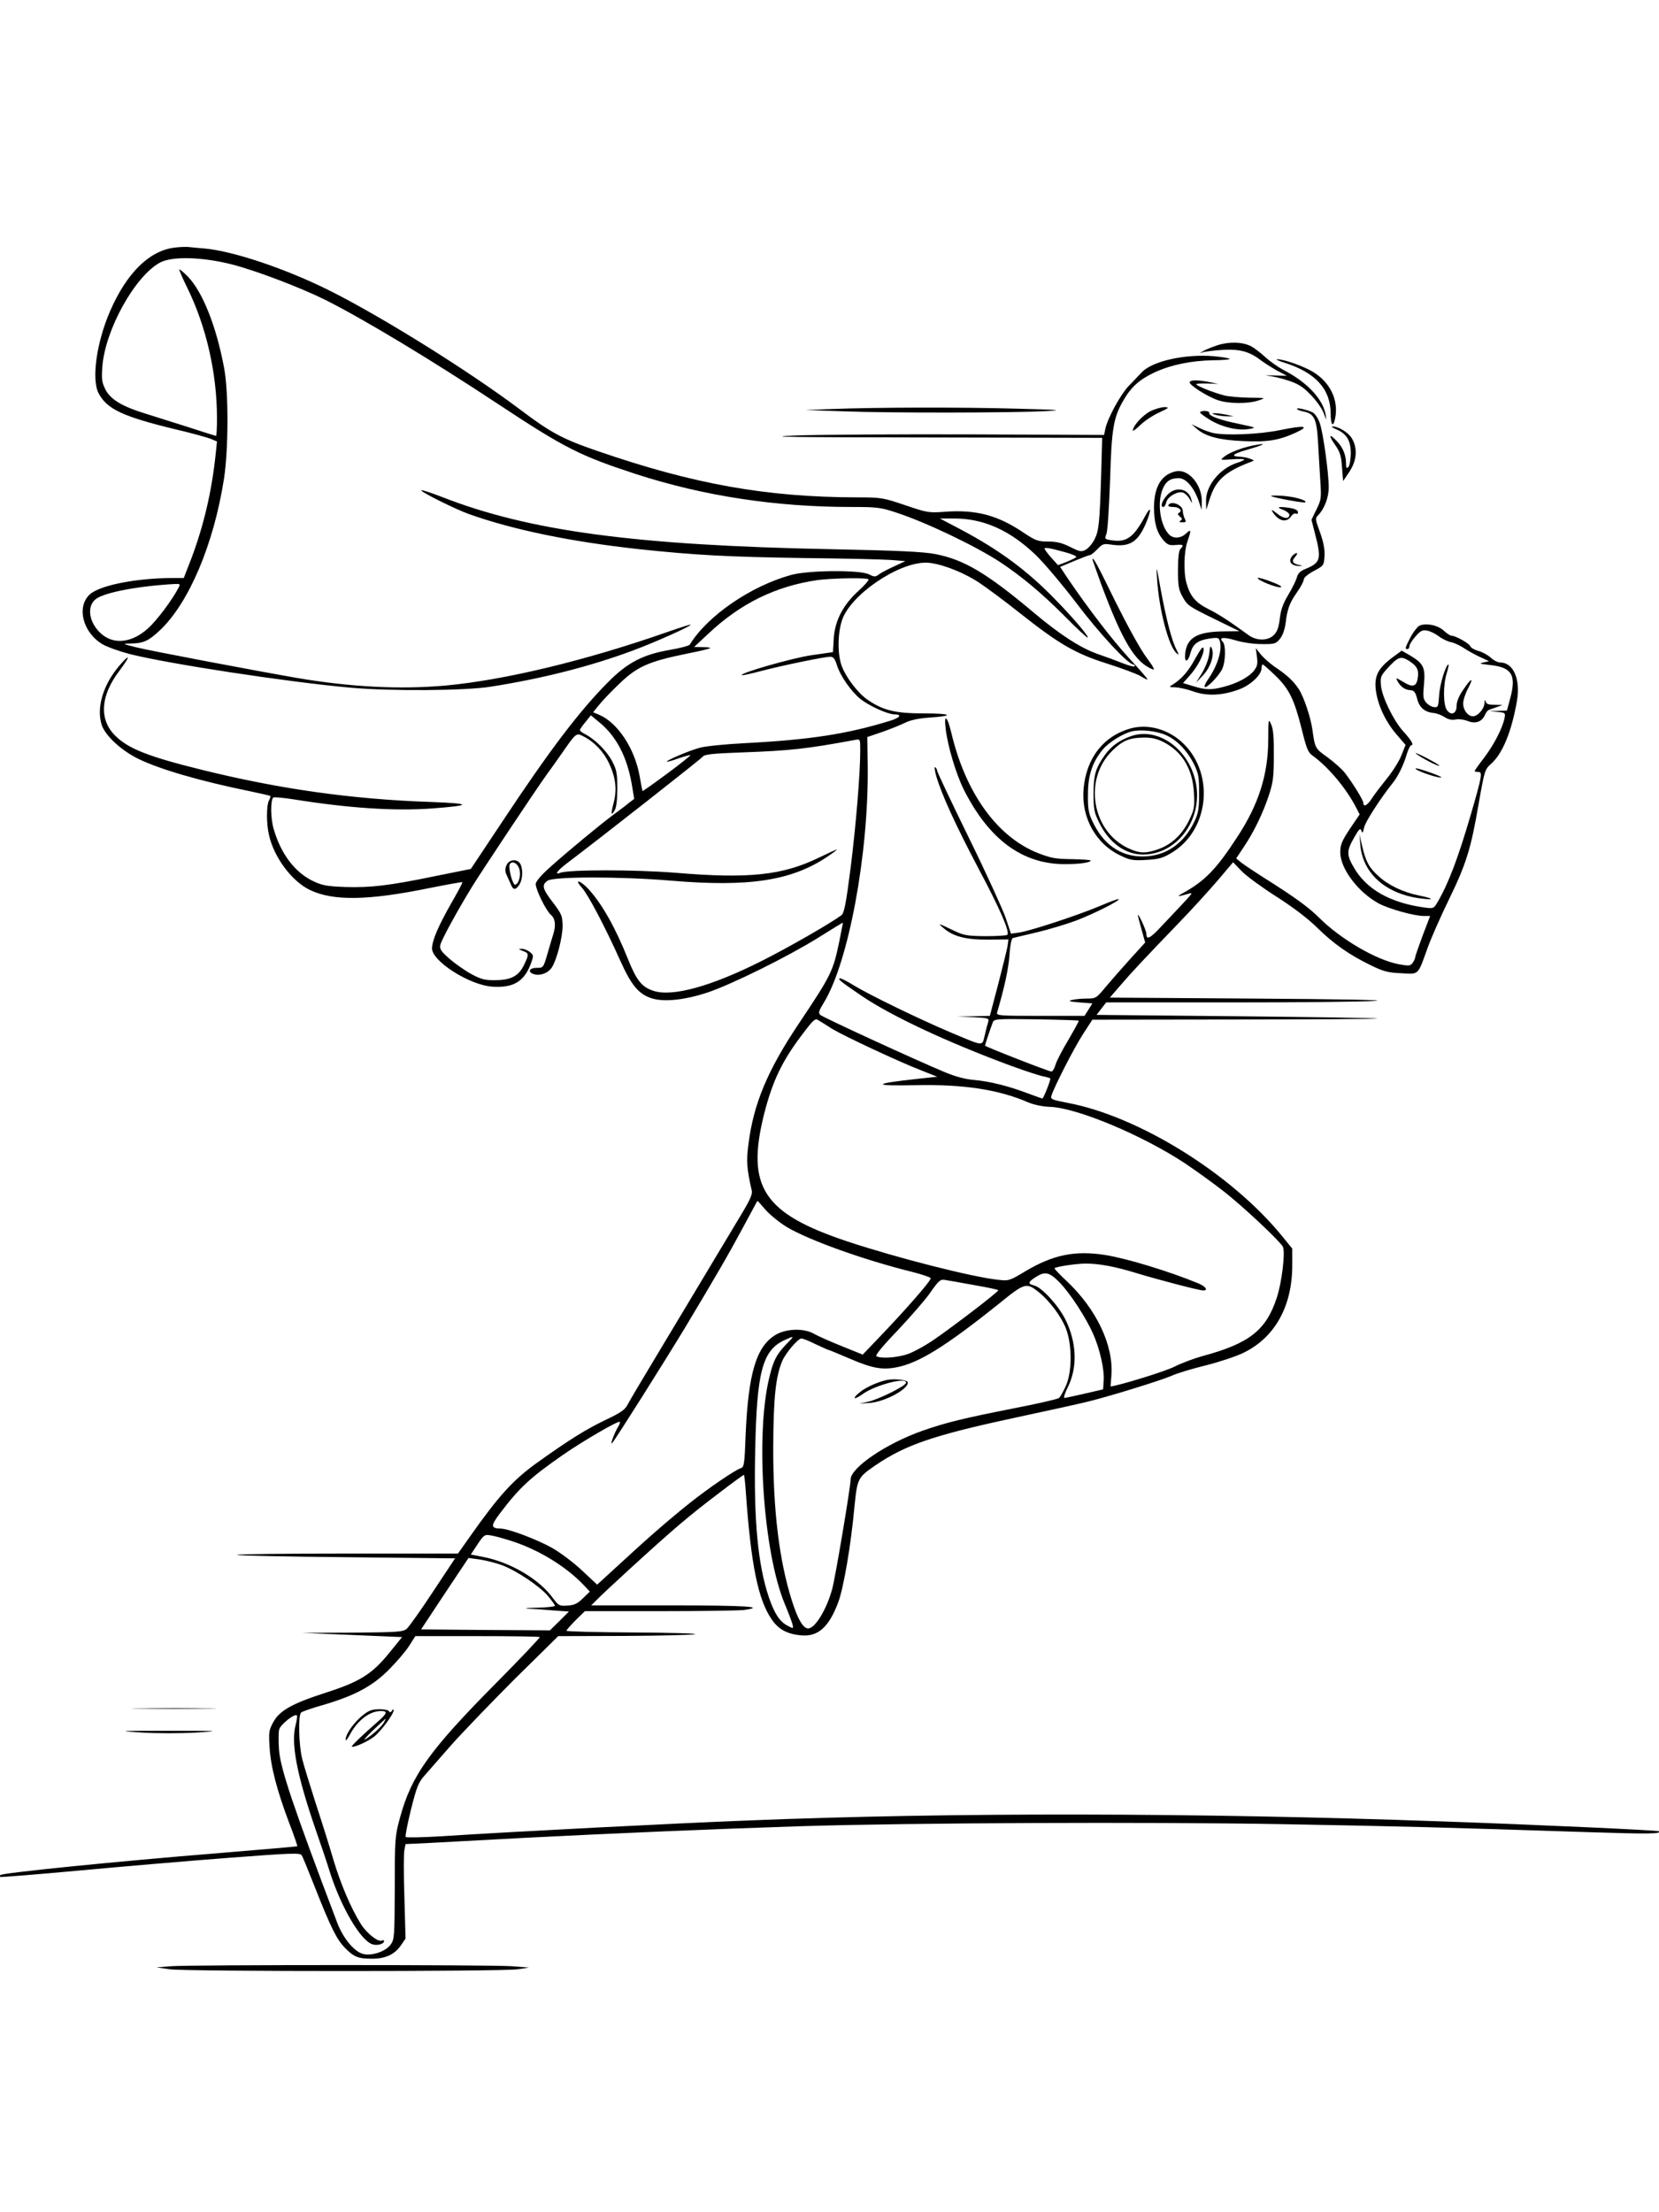 <?xml version="1.0" standalone="no"?>
<!DOCTYPE svg PUBLIC "-//W3C//DTD SVG 20010904//EN"
 "http://www.w3.org/TR/2001/REC-SVG-20010904/DTD/svg10.dtd">
<svg version="1.0" xmlns="http://www.w3.org/2000/svg"
 width="864pt" height="1152pt" viewBox="0 0 864 1152"
 preserveAspectRatio="xMidYMid meet">

<g transform="translate(0,1152) scale(0.1,-0.1)"
fill="#000000" stroke="none">
<path d="M905 10230 c-131 -18 -247 -135 -332 -331 -70 -161 -97 -354 -60
-426 44 -84 126 -122 402 -189 82 -19 164 -42 182 -49 l33 -14 -6 -58 c-20
-198 -63 -382 -130 -558 l-37 -95 -56 0 c-190 0 -383 -38 -434 -86 -70 -65
-35 -199 67 -259 24 -14 88 -37 142 -51 202 -51 824 -146 1149 -175 210 -19
599 -16 730 5 274 43 522 107 740 188 116 43 308 129 302 135 -2 2 -55 -15
-118 -37 -428 -150 -848 -251 -1159 -280 -236 -21 -495 -8 -775 40 -214 37
-758 140 -835 159 -75 19 -75 19 -28 20 65 1 91 13 150 68 152 143 282 450
335 793 23 154 24 449 0 575 -40 214 -111 394 -188 474 -23 23 -43 40 -45 38
-2 -2 16 -44 40 -93 100 -202 156 -448 156 -681 0 -51 -2 -93 -5 -93 -2 0 -66
20 -142 45 -76 24 -177 56 -225 71 -121 37 -183 74 -209 126 -18 36 -21 53
-16 118 14 192 170 473 301 543 64 34 223 29 378 -11 126 -33 352 -119 483
-184 199 -100 550 -311 905 -546 342 -226 422 -266 713 -361 352 -114 727
-171 1120 -171 133 0 153 -2 234 -29 154 -50 411 -173 540 -257 109 -72 218
-162 333 -278 63 -64 119 -116 124 -116 12 0 -72 100 -168 198 -145 150 -290
257 -489 363 l-112 59 75 0 c152 0 289 -61 423 -189 44 -42 140 -156 214 -253
117 -155 268 -318 295 -318 4 0 8 -4 8 -9 0 -5 -26 1 -57 13 -32 13 -94 36
-138 51 -90 32 -197 102 -329 213 -246 207 -365 278 -516 307 -65 12 -192 18
-535 25 -1024 20 -1578 94 -2033 272 -57 22 -105 38 -108 35 -7 -7 180 -100
251 -125 232 -82 529 -143 885 -182 293 -31 459 -40 860 -46 206 -2 409 -7
450 -10 l75 -6 -60 -28 c-33 -15 -69 -34 -79 -42 -17 -13 -23 -13 -50 1 -46
24 -316 22 -406 -3 -210 -58 -435 -212 -528 -363 -4 -6 -50 -18 -102 -27 -141
-24 -222 -66 -323 -168 -149 -150 -303 -352 -552 -728 l-163 -245 -184 -37
c-242 -50 -337 -61 -471 -57 -98 4 -119 8 -169 32 -94 46 -166 142 -203 271
-16 55 -17 147 -2 163 4 3 53 -1 109 -10 288 -46 525 -61 718 -47 212 16 209
26 -11 34 -407 14 -782 67 -1187 167 -280 69 -387 111 -455 181 -82 85 -73
206 24 334 59 78 59 96 1 28 -86 -101 -121 -220 -92 -310 19 -56 103 -133 191
-176 114 -55 320 -115 579 -168 57 -12 106 -23 108 -25 2 -2 -1 -12 -7 -23
-14 -26 -14 -123 0 -181 26 -116 119 -240 212 -285 122 -59 304 -56 626 10 91
18 167 32 169 30 2 -2 -24 -51 -57 -108 -68 -119 -101 -196 -101 -237 0 -67
197 -192 315 -199 108 -7 164 26 199 118 16 44 16 45 -5 63 -12 9 -31 17 -43
16 -18 0 -17 -2 7 -11 32 -12 33 -16 7 -71 -28 -59 -68 -81 -150 -81 -55 -1
-74 4 -126 32 -33 18 -84 54 -113 79 -44 39 -52 50 -48 72 6 27 90 181 167
306 50 81 324 493 384 577 23 31 64 89 91 128 65 93 67 95 104 75 56 -28 104
-79 132 -138 36 -77 43 -138 25 -207 -16 -61 -14 -73 6 -38 8 14 13 56 13 113
0 78 -4 97 -27 141 -28 53 -87 112 -137 139 -17 8 -31 19 -31 23 0 4 13 23 29
42 l28 35 45 -37 c89 -73 145 -182 169 -327 l12 -71 -29 -22 c-15 -13 -50 -39
-76 -58 -69 -51 -241 -193 -330 -273 -51 -45 -78 -77 -78 -91 0 -29 53 -137
79 -160 23 -20 27 -55 12 -102 -5 -16 -19 -62 -30 -101 -21 -73 -22 -73 -56
-73 -41 0 -49 -24 -11 -34 33 -8 71 8 90 36 26 41 56 158 56 217 -1 52 -5 61
-50 121 -56 72 -60 92 -28 114 31 22 385 22 643 0 403 -34 625 -1 811 123 30
20 53 37 52 39 -2 1 -43 -18 -93 -42 -189 -92 -364 -111 -746 -79 -210 17
-558 17 -601 0 -32 -13 -17 10 30 46 193 146 699 544 710 557 10 14 46 18 210
24 246 9 332 18 585 65 27 5 27 5 27 -54 0 -123 -22 -387 -50 -612 -24 -188
-34 -237 -48 -247 -58 -43 -279 -170 -419 -240 -259 -130 -460 -186 -559 -154
-62 20 -89 54 -135 169 -67 167 -137 289 -207 364 -43 45 -73 50 -32 5 32 -35
121 -204 200 -380 59 -132 99 -179 172 -199 63 -17 169 -5 278 31 128 42 426
190 583 288 70 44 127 79 127 77 0 -1 -9 -45 -19 -97 -33 -157 -40 -173 -214
-433 -161 -241 -233 -415 -259 -622 -12 -90 -9 -128 17 -243 5 -19 -10 -51
-61 -135 -36 -60 -108 -180 -159 -265 -51 -85 -164 -274 -252 -420 -88 -146
-167 -279 -176 -297 -13 -25 -37 -41 -111 -76 -106 -51 -188 -102 -359 -224
-125 -90 -198 -170 -347 -381 l-65 -92 -579 0 c-319 0 -576 -3 -572 -7 3 -4
261 -9 571 -12 l565 -6 -116 -175 c-63 -96 -125 -183 -136 -192 -18 -16 -49
-18 -282 -20 l-261 -1 259 -11 260 -11 -65 -80 c-90 -112 -155 -153 -334 -210
-176 -57 -240 -93 -273 -155 -22 -41 -23 -53 -18 -130 6 -101 39 -225 101
-390 26 -67 45 -123 43 -124 -1 -2 -181 -17 -398 -35 -556 -45 -1136 -104
-1148 -115 -3 -4 -3 -8 -1 -10 2 -2 191 13 419 34 228 21 578 51 778 66 315
24 365 26 373 13 5 -7 36 -83 69 -167 83 -210 113 -271 157 -316 46 -47 69
-56 141 -56 70 0 118 23 150 70 l24 35 -6 215 c-4 118 -4 229 0 246 l6 31 126
6 c70 4 296 16 502 27 451 23 990 46 1425 60 568 18 1813 23 2500 11 627 -11
852 -17 1613 -42 311 -10 377 -9 361 5 -6 5 -635 34 -1124 51 -1287 46 -2554
48 -3620 5 -406 -16 -1206 -57 -1593 -82 -100 -6 -185 -8 -189 -4 -4 3 9 68
27 142 30 119 39 142 71 178 19 22 83 95 141 161 59 66 207 220 330 343 l225
222 344 1 c189 1 355 5 369 9 14 4 -131 8 -322 9 -192 1 -348 5 -348 9 0 4 22
29 48 55 l48 47 390 0 c215 0 412 3 438 6 121 17 11 24 -374 24 l-421 0 33 33
c18 19 94 89 168 157 231 211 305 274 462 393 70 54 130 97 132 97 2 0 7 -39
10 -87 27 -383 64 -563 135 -666 35 -52 82 -77 154 -83 87 -8 144 43 192 171
28 74 66 293 85 500 15 147 17 151 110 215 156 106 302 156 720 246 168 36
341 74 385 85 129 32 375 109 435 134 30 14 111 38 180 55 68 17 156 46 195
65 164 79 255 242 255 456 l0 87 -52 64 c-265 326 -747 625 -1118 695 -83 16
-90 19 -84 38 14 45 116 245 163 318 l50 77 748 1 c411 0 743 3 736 5 -6 3
-338 8 -737 12 l-725 7 25 33 25 32 642 0 c353 0 694 3 757 8 73 4 -159 9
-633 12 l-747 5 56 65 c59 69 128 142 309 330 61 63 148 159 194 212 l83 98
46 -48 c26 -26 107 -85 181 -132 86 -55 161 -112 210 -160 85 -84 169 -143
281 -197 63 -31 88 -38 157 -41 95 -5 85 -15 139 135 19 52 68 163 109 247 91
187 115 264 155 496 31 177 33 183 64 211 60 52 108 167 136 328 20 112 -18
201 -86 201 -13 0 -35 11 -50 25 -15 14 -44 30 -64 35 -21 6 -40 17 -43 25 -6
15 -77 55 -99 55 -6 0 -24 12 -39 26 -31 29 -95 42 -128 25 -11 -7 -32 -34
-46 -61 -28 -55 -29 -60 -15 -60 6 0 10 7 10 15 0 8 14 31 32 51 27 30 36 35
61 30 17 -3 44 -17 61 -30 17 -13 46 -27 63 -30 18 -4 48 -18 67 -31 19 -13
56 -33 83 -46 l48 -22 -30 -7 c-25 -5 -18 -7 35 -13 114 -12 138 -52 105 -174
l-17 -63 -47 -2 -46 -1 43 -4 c42 -4 43 -5 37 -35 -12 -54 -56 -138 -106 -204
-27 -35 -49 -66 -49 -69 0 -3 9 -5 19 -5 23 0 20 -18 -40 -225 -66 -224 -114
-353 -173 -454 -19 -32 -21 -33 -66 -27 -179 24 -305 95 -370 210 -38 65 -37
86 2 154 26 46 33 52 38 36 6 -15 8 -12 14 16 5 29 87 155 151 235 25 31 56
93 71 147 8 26 19 48 25 48 14 0 -2 27 -46 75 -49 56 -107 175 -113 234 -4 45
-2 51 33 90 56 61 69 66 111 41 44 -28 55 -48 47 -94 -7 -43 -28 -47 -80 -14
-34 20 -35 20 -25 1 16 -29 38 -45 66 -47 20 -1 27 -9 36 -43 11 -47 39 -71
86 -76 16 -1 41 -11 57 -21 18 -12 37 -17 57 -13 16 4 44 0 62 -7 39 -16 72
-7 89 26 16 31 12 28 56 43 l38 14 -42 1 c-31 0 -43 4 -46 18 -3 11 -5 8 -6
-9 -1 -30 -35 -69 -60 -69 -26 0 -51 32 -51 67 0 16 11 51 25 77 32 61 19 59
-24 -5 -23 -33 -35 -62 -35 -84 0 -42 -29 -54 -51 -22 -19 27 -20 128 -1 190
8 26 12 47 10 47 -14 0 -46 -104 -49 -160 -4 -61 -6 -65 -27 -62 -13 1 -31 12
-41 24 -16 19 -17 33 -11 95 8 87 -3 108 -71 149 l-45 26 -54 -40 c-73 -56
-92 -98 -79 -178 13 -77 53 -158 109 -222 l44 -51 -21 -53 c-11 -29 -44 -82
-73 -118 -29 -36 -66 -84 -81 -107 -24 -38 -45 -48 -45 -23 0 13 -58 107 -95
154 -16 21 -58 58 -92 83 -64 45 -65 48 -78 143 -9 64 -44 169 -70 210 -27 42
-63 76 -127 118 -25 18 -58 47 -72 64 l-26 33 6 -45 c5 -37 2 -50 -16 -73 -26
-33 -86 -65 -155 -83 -66 -18 -97 -17 -161 3 l-53 16 34 38 c43 48 77 114 73
141 -2 16 -13 2 -43 -51 -36 -67 -71 -107 -121 -138 -17 -10 -15 -12 17 -12
20 -1 62 -10 95 -22 71 -25 151 -21 237 11 60 22 117 76 117 110 0 11 3 20 6
20 3 0 33 -26 65 -57 72 -69 99 -124 138 -279 25 -102 33 -122 57 -139 82 -59
176 -171 228 -273 l17 -33 -51 -75 c-42 -64 -50 -83 -50 -122 0 -85 92 -207
199 -266 54 -29 186 -66 237 -66 l32 0 -39 -102 c-21 -57 -39 -108 -39 -114 0
-5 -6 -18 -13 -28 -12 -16 -19 -17 -73 -7 -116 22 -300 129 -413 241 -55 55
-130 110 -296 214 -44 28 -93 61 -109 73 l-28 23 38 57 c55 82 100 176 131
268 23 70 27 97 27 210 1 94 -3 139 -14 163 -14 32 -15 29 -15 -80 -1 -181
-49 -334 -159 -503 -114 -175 -170 -232 -291 -299 -29 -16 -22 -16 35 0 27 7
34 16 -140 -168 -61 -66 -80 -75 -80 -40 0 9 -12 40 -25 67 -26 51 -25 44 3
-56 l16 -57 -80 -88 c-44 -49 -102 -115 -128 -146 -47 -57 -50 -58 -100 -58
-28 0 -62 -4 -76 -8 -19 -5 -8 -8 42 -12 l67 -5 -20 -32 -21 -33 -230 0 c-215
0 -230 1 -225 18 39 134 58 222 64 295 3 51 11 90 17 92 6 2 63 15 126 30 63
15 155 43 204 61 96 37 229 104 222 112 -3 2 -47 -14 -98 -36 -114 -48 -363
-130 -420 -138 l-43 -6 -28 84 c-16 45 -102 234 -193 419 -90 184 -164 340
-164 347 0 6 -4 13 -10 17 -5 3 -2 -18 6 -47 29 -98 101 -255 218 -477 115
-216 166 -334 152 -349 -4 -4 -56 -7 -114 -7 -97 1 -113 4 -167 30 -81 39 -84
40 -50 11 50 -43 117 -60 234 -59 l103 1 -5 -36 c-4 -21 -26 -110 -49 -199
l-43 -163 -85 -2 -85 -2 84 -3 c80 -4 83 -5 77 -26 -4 -12 -12 -43 -18 -70
-14 -56 -1 -57 -173 15 -168 71 -427 197 -509 247 -37 23 -71 40 -74 36 -7 -6
7 -17 117 -92 152 -103 441 -239 776 -363 72 -26 147 -51 168 -55 20 -4 37 -9
37 -12 0 -14 -36 -103 -41 -103 -4 0 -38 12 -75 26 -100 38 -199 63 -279 70
-47 4 -98 17 -155 41 -147 61 -634 285 -648 298 -11 10 -8 21 18 63 129 210
234 775 229 1231 l-2 153 79 27 c43 15 97 37 119 48 26 13 68 22 122 26 137 9
122 22 -25 22 -151 0 -214 16 -295 72 -49 34 -111 115 -133 174 -23 60 -22
170 1 239 43 131 290 300 436 300 66 0 189 -46 275 -102 44 -29 139 -100 212
-158 206 -163 291 -213 456 -265 78 -25 156 -54 175 -65 18 -12 35 -20 37 -18
2 2 -42 53 -98 113 -91 100 -208 253 -316 411 l-41 62 74 31 c41 17 78 31 83
31 4 0 21 14 37 30 26 28 33 30 72 24 95 -14 138 12 180 109 31 73 29 100 -4
38 -60 -111 -97 -137 -176 -124 -34 5 -35 7 -25 32 6 14 14 137 19 276 8 272
17 329 69 419 40 70 83 109 161 146 86 40 192 62 305 64 51 0 90 4 88 7 -2 4
-39 10 -81 14 -149 13 -321 -25 -376 -83 -14 -15 -46 -48 -70 -73 -43 -46
-110 -169 -121 -224 l-6 -30 -693 3 c-380 1 -793 -1 -917 -6 -175 -7 -23 -9
687 -10 l913 -2 -5 -182 c-8 -262 -12 -302 -35 -347 -11 -22 -32 -46 -46 -54
-23 -12 -31 -10 -81 15 -42 21 -70 28 -114 28 -53 0 -65 4 -131 48 -134 90
-246 119 -408 107 -81 -6 -91 -5 -205 34 -116 39 -125 41 -250 41 -476 1 -854
69 -1355 242 -181 62 -242 95 -405 218 -265 199 -711 477 -983 614 -231 116
-508 209 -657 222 -33 3 -71 6 -85 8 -14 1 -48 0 -75 -4z m4647 -1587 c32 -9
55 -19 53 -24 -3 -4 -26 -15 -50 -25 l-45 -17 -35 39 c-19 21 -34 42 -35 47 0
8 30 3 112 -20z m-1029 -140 c4 -3 -19 -30 -51 -59 -81 -73 -124 -156 -130
-249 l-4 -71 -112 -16 c-101 -15 -374 -93 -363 -104 2 -2 46 7 98 21 110 29
332 75 363 75 16 0 24 -10 34 -42 18 -58 74 -138 123 -178 46 -36 140 -79 176
-80 42 0 32 -17 -20 -33 -223 -69 -414 -99 -757 -117 -102 -5 -208 -16 -236
-24 -53 -14 -177 -67 -171 -72 2 -2 29 5 61 17 32 11 60 18 62 17 2 -2 -53
-46 -122 -97 -69 -51 -126 -92 -128 -90 -1 2 -8 37 -15 78 -25 142 -114 277
-209 318 l-33 14 30 37 c16 21 65 72 108 113 92 88 151 114 345 154 66 13 123
26 126 30 3 3 -15 5 -39 5 l-44 1 75 70 c167 157 349 246 566 278 72 10 258
14 267 4z m-3594 -45 c-34 -65 -113 -170 -159 -211 -91 -82 -194 -86 -259 -11
-51 57 -56 132 -11 165 47 35 225 68 413 78 26 1 27 -1 16 -21z m3407 -2297
c62 -37 345 -170 462 -215 l83 -33 -111 -12 c-230 -25 -229 -37 2 -32 248 5
430 -23 584 -90 29 -12 75 -22 114 -23 142 -6 480 -148 700 -293 58 -39 147
-103 198 -143 99 -76 296 -261 313 -292 14 -26 -5 -187 -32 -267 -55 -168
-143 -237 -384 -302 -44 -12 -111 -37 -149 -56 -49 -25 -284 -97 -332 -103 0
0 1 25 4 55 13 157 -77 348 -234 495 -36 34 -64 63 -62 66 9 8 113 24 163 24
69 0 151 -15 265 -50 115 -35 326 -90 346 -90 27 0 14 20 -23 36 -149 62 -374
131 -489 149 -157 24 -269 1 -414 -85 -83 -50 -86 -51 -145 -44 -131 14 -518
112 -778 198 -443 147 -533 285 -437 667 43 168 92 271 192 404 67 89 73 94
92 81 12 -7 44 -27 72 -45z m1282 44 c2 -2 -22 -45 -52 -97 -31 -51 -62 -110
-68 -130 -6 -21 -16 -38 -22 -38 -14 0 -346 130 -346 135 0 5 28 88 40 120 7
19 15 20 226 17 120 -2 220 -5 222 -7z m-1520 -1075 c117 -69 398 -170 651
-233 52 -13 96 -28 98 -33 4 -11 -128 -162 -266 -306 l-88 -92 -109 44 c-60
24 -125 53 -144 64 -51 30 -141 28 -197 -3 -104 -60 -146 -199 -160 -528 -5
-144 -8 -163 -24 -168 -31 -10 -169 -104 -268 -183 -108 -86 -216 -180 -373
-325 l-108 -99 -78 73 c-43 41 -114 94 -156 118 -78 44 -228 101 -269 101 -52
1 -52 15 -2 81 102 134 155 183 327 303 109 75 288 179 296 172 2 -3 -2 -16
-10 -28 -17 -27 -43 -97 -30 -83 19 22 265 412 379 600 166 277 227 382 308
533 l70 130 43 -49 c24 -27 74 -67 110 -89z m1419 -287 c56 -57 139 -185 176
-269 35 -79 59 -185 55 -243 l-3 -46 -95 -22 c-52 -12 -100 -22 -106 -23 -6 0
1 24 16 54 53 105 48 235 -12 356 -37 73 -122 166 -162 176 -34 8 -33 18 7 43
49 32 72 27 124 -26z m-444 -15 c70 -12 127 -24 126 -27 -1 -10 -237 -190
-336 -258 -50 -34 -115 -69 -144 -77 -55 -17 -136 -21 -155 -8 -7 4 33 53 110
133 66 70 144 159 171 198 43 62 53 70 75 66 14 -2 82 -14 153 -27z m337 -37
c56 -45 116 -125 141 -188 33 -85 33 -227 0 -300 -13 -29 -29 -57 -36 -63 -7
-6 -113 -30 -236 -54 -259 -51 -354 -74 -476 -117 -187 -66 -372 -191 -373
-253 0 -39 -80 -513 -96 -571 -29 -106 -89 -205 -125 -205 -26 0 -54 47 -85
145 -66 209 -98 470 -97 800 1 258 13 367 47 448 19 43 82 117 100 117 7 0 40
-13 74 -30 34 -16 65 -30 68 -30 3 0 51 -20 107 -44 118 -51 170 -61 247 -46
115 22 255 109 530 329 138 112 145 114 210 62z m-1317 -273 c-49 -52 -65 -82
-86 -169 -74 -299 -32 -910 79 -1179 20 -47 38 -96 41 -108 6 -24 5 -24 -25
-8 -41 21 -68 62 -97 146 -58 170 -80 403 -72 765 8 413 38 523 152 576 55 25
55 25 8 -23z m-1425 -1024 c138 -45 275 -129 366 -222 l38 -40 -36 -35 c-29
-28 -45 -36 -81 -38 -42 -3 -46 0 -74 37 -72 101 -224 190 -368 217 l-61 12
35 53 c34 51 37 52 72 46 20 -3 69 -17 109 -30z m-55 -124 c77 -29 195 -108
240 -160 20 -24 37 -47 37 -52 0 -4 -42 -9 -92 -10 -51 -1 -73 -3 -48 -5 25
-1 83 -5 129 -9 l84 -6 -49 -49 -50 -49 -335 2 -336 3 123 186 124 186 59 -8
c32 -5 84 -18 114 -29z m198 -375 c3 -2 -97 -108 -222 -234 -353 -356 -446
-486 -506 -707 -26 -95 -27 -109 -27 -366 -1 -254 -2 -268 -22 -295 -25 -34
-92 -58 -139 -49 -47 9 -107 80 -139 164 -230 607 -295 800 -303 900 -3 44 -3
91 1 106 6 25 81 85 92 73 3 -3 0 -25 -6 -48 -26 -95 5 -259 103 -544 25 -71
60 -175 77 -230 59 -182 159 -351 220 -370 24 -8 60 2 60 16 0 6 -5 7 -10 4
-18 -11 -77 34 -109 83 -52 82 -108 213 -146 342 -20 69 -61 199 -91 290 -29
91 -61 194 -70 230 -18 71 -22 226 -6 242 5 5 56 23 113 39 164 48 257 97 343
183 40 40 88 96 106 124 l33 52 322 0 c177 0 324 -2 326 -5z"/>
<path d="M4615 4333 c-44 -10 -102 -36 -132 -59 -48 -37 -40 -49 9 -14 68 49
237 92 226 58 -6 -18 -146 -87 -199 -98 l-44 -9 50 3 c82 4 213 76 202 109 -4
12 -76 19 -112 10z"/>
<path d="M1930 2613 c-51 -19 -130 -112 -130 -152 0 -9 9 2 21 24 40 76 104
125 163 125 36 0 33 -12 -16 -55 -75 -65 -139 -127 -136 -130 8 -8 84 26 117
52 37 30 101 117 101 137 0 6 -4 6 -9 -3 -6 -9 -11 -10 -15 -2 -7 11 -69 14
-96 4z m71 -60 c-12 -23 -58 -65 -96 -89 -16 -11 -1 9 35 43 36 34 66 62 68
63 1 0 -2 -8 -7 -17z"/>
<path d="M6340 9722 c-30 -10 -64 -24 -75 -31 -20 -12 -20 -12 0 -5 11 3 57 9
102 12 90 5 138 -8 198 -53 18 -14 56 -38 84 -54 l53 -28 -69 2 c-37 1 -50 1
-28 -2 22 -2 69 -13 105 -25 51 -17 76 -32 116 -74 29 -29 59 -72 68 -96 15
-40 15 -41 10 -8 -14 82 -97 170 -219 233 -27 14 -70 44 -95 67 -25 23 -58 48
-73 56 -45 24 -115 26 -177 6z"/>
<path d="M6690 9631 c161 -51 239 -137 240 -263 0 -65 14 -77 24 -23 17 91
-25 181 -112 236 -47 30 -159 70 -191 68 -9 0 9 -9 39 -18z"/>
<path d="M6196 9531 c-8 -13 89 -75 147 -95 57 -19 156 -20 212 -1 39 13 39
13 -50 14 -49 1 -108 6 -130 12 -55 14 -145 50 -145 58 0 3 26 5 57 4 l58 -2
-45 9 c-61 12 -98 12 -104 1z"/>
<path d="M4330 9390 l-135 -5 199 -7 c230 -9 889 -8 1051 1 97 5 78 7 -155 13
-282 8 -736 7 -960 -2z"/>
<path d="M5990 9378 c-40 -21 -90 -76 -90 -100 0 -5 17 8 38 28 20 20 64 50
97 65 54 25 57 28 30 29 -17 0 -51 -10 -75 -22z"/>
<path d="M6755 9390 c2 -4 18 -10 34 -13 55 -11 68 -37 75 -155 3 -59 9 -151
12 -204 6 -92 5 -101 -20 -151 l-26 -54 20 -78 c33 -127 27 -146 -52 -178 -27
-11 -39 -24 -44 -44 -4 -15 -24 -56 -45 -91 -27 -45 -39 -79 -44 -124 -5 -45
-14 -68 -31 -85 -31 -31 -90 -31 -132 0 -102 74 -154 108 -210 136 -67 34 -94
67 -113 135 -16 57 -13 164 5 216 21 61 20 67 -7 42 -28 -27 -68 -28 -90 -4
-46 50 -61 165 -32 235 17 41 40 57 84 57 37 0 78 -47 103 -117 l16 -48 1 45
c0 87 -69 168 -133 156 -76 -15 -115 -79 -116 -186 0 -82 14 -131 47 -171 23
-26 32 -30 65 -27 40 4 46 0 26 -20 -9 -9 -13 -46 -13 -110 0 -85 3 -103 25
-142 23 -42 35 -50 160 -111 l135 -66 -87 -1 c-131 -2 -185 -32 -195 -111 -7
-54 13 -54 27 -1 13 47 38 66 101 75 44 6 47 5 53 -18 11 -47 -15 -128 -66
-200 -11 -16 -17 -31 -14 -34 9 -10 73 56 91 93 18 38 20 125 3 142 -23 23 4
26 65 8 34 -11 95 -20 135 -20 68 -1 76 1 97 26 14 17 25 46 30 80 9 77 21
109 60 164 19 27 35 57 35 66 0 10 21 28 53 45 51 27 52 29 55 77 2 35 -5 72
-23 123 -25 67 -26 74 -11 89 33 33 56 93 56 146 0 75 -29 285 -47 336 -8 23
-24 47 -36 54 -28 14 -88 28 -82 18z"/>
<path d="M6250 9372 c0 -4 24 -22 54 -40 63 -37 143 -56 201 -46 39 7 38 7
-45 25 -105 21 -166 43 -162 58 1 6 -9 11 -23 11 -14 0 -25 -3 -25 -8z"/>
<path d="M6330 9360 c14 -4 41 -8 60 -8 l35 0 -40 9 c-22 4 -49 8 -60 7 -16 0
-15 -2 5 -8z"/>
<path d="M6235 9285 c45 -38 117 -57 241 -62 124 -6 184 4 270 43 79 36 51 41
-81 14 -107 -22 -280 -29 -346 -15 -19 4 -52 16 -74 27 l-40 19 30 -26z"/>
<path d="M6960 9284 c54 -23 75 -59 75 -126 -1 -32 -6 -63 -13 -70 -9 -9 -12
-5 -12 19 0 43 -16 83 -48 116 -40 42 -45 32 -10 -18 26 -37 33 -57 37 -117
l6 -73 33 49 c39 60 43 122 12 174 -19 31 -72 63 -102 61 -7 0 3 -7 22 -15z"/>
<path d="M6525 9200 c-59 -12 -123 -37 -149 -58 -23 -18 -23 -18 40 -14 35 3
64 2 64 -1 0 -3 -17 -11 -37 -17 -90 -29 -164 -120 -162 -199 l1 -46 18 56
c30 98 82 144 215 194 19 7 19 7 -4 16 -14 6 -39 10 -57 11 -46 2 -33 14 34
34 101 29 119 40 37 24z"/>
<path d="M6076 8939 c-26 -30 -34 -59 -17 -59 5 0 12 11 15 25 7 29 59 59 87
50 10 -4 26 -18 34 -33 16 -27 16 -27 9 -2 -15 59 -86 69 -128 19z"/>
<path d="M6620 8937 c8 -8 172 -38 178 -33 10 11 -55 29 -118 34 -36 2 -63 2
-60 -1z"/>
<path d="M6085 8890 c-4 -6 6 -10 24 -10 32 0 51 -18 32 -30 -9 -5 -8 -10 4
-20 13 -11 13 -15 3 -21 -9 -6 -6 -9 10 -9 19 0 21 3 12 19 -5 11 -10 29 -10
40 0 31 -60 56 -75 31z"/>
<path d="M6680 8866 c19 -7 35 -19 35 -27 0 -24 -31 -21 -66 8 -18 15 -29 21
-25 13 31 -53 74 -66 100 -29 8 12 19 18 25 14 6 -3 11 0 11 8 0 9 -15 17 -37
21 -62 10 -82 6 -43 -8z"/>
<path d="M6730 8625 c-22 -26 -8 -50 30 -52 23 -1 27 1 10 4 -38 7 -46 20 -25
43 10 11 13 20 8 20 -6 0 -16 -7 -23 -15z"/>
<path d="M5690 8606 c0 -3 20 -58 43 -123 112 -302 179 -414 271 -449 13 -5 1
16 -33 62 -31 41 -96 159 -162 291 -94 193 -119 239 -119 219z"/>
<path d="M6026 8505 c10 -160 61 -354 102 -387 13 -11 13 -9 -1 19 -24 45 -53
157 -82 313 -23 128 -24 131 -19 55z"/>
<path d="M6550 8510 c0 -12 99 -52 120 -48 11 2 -10 14 -50 29 -39 15 -70 23
-70 19z"/>
<path d="M6298 8117 c-3 -28 -19 -69 -37 -100 l-32 -52 35 37 c39 41 61 104
48 139 -8 20 -10 16 -14 -24z"/>
<path d="M4925 7725 c11 -93 54 -235 94 -316 131 -260 304 -389 527 -389 75 0
134 8 134 19 0 3 -44 6 -98 7 -84 1 -108 5 -177 32 -212 84 -377 313 -451 628
-21 87 -39 99 -29 19z"/>
<path d="M5889 7727 c-143 -40 -232 -155 -246 -317 -12 -149 65 -287 196 -347
46 -22 63 -25 131 -21 67 4 87 10 133 38 192 116 224 404 63 565 -76 76 -183
107 -277 82z m183 -35 c57 -25 111 -81 146 -151 24 -49 27 -68 27 -151 0 -77
-4 -104 -22 -142 -55 -121 -153 -188 -273 -188 -116 0 -206 64 -262 186 -19
40 -23 66 -22 139 0 99 24 168 78 233 32 37 102 81 149 93 47 12 129 3 179
-19z"/>
<path d="M5889 7686 c-60 -21 -103 -53 -135 -98 -49 -69 -59 -105 -59 -203 0
-79 4 -97 29 -148 51 -105 135 -166 227 -167 177 -1 312 178 278 368 -33 179
-197 299 -340 248z m170 -30 c98 -50 152 -140 159 -264 4 -77 2 -87 -27 -147
-37 -74 -92 -125 -164 -149 -62 -21 -92 -20 -147 5 -194 87 -240 362 -86 511
52 51 88 66 159 67 42 1 70 -5 106 -23z"/>
<path d="M7375 7595 c26 -21 116 -68 121 -62 2 2 -29 20 -69 41 -39 20 -63 30
-52 21z"/>
<path d="M7375 7514 c22 -16 124 -49 131 -42 2 3 -31 16 -74 31 -47 16 -69 20
-57 11z"/>
<path d="M7085 7116 c14 -147 135 -253 317 -275 73 -9 65 0 -13 16 -80 16
-158 53 -208 99 -51 45 -68 77 -87 158 l-14 61 5 -59z"/>
<path d="M2638 7015 c-8 -18 -8 -32 -1 -48 6 -12 15 -34 22 -49 13 -34 25 -35
45 -6 18 26 21 80 6 109 -16 28 -58 25 -72 -6z m66 -18 c11 -30 -1 -78 -20
-84 -14 -5 -39 91 -29 107 12 19 39 6 49 -23z"/>
<path d="M728 2623 c101 -2 263 -2 360 0 97 1 15 2 -183 2 -198 0 -278 -1
-177 -2z"/>
<path d="M738 2498 c82 -5 202 -5 285 0 133 8 123 9 -143 9 -266 0 -276 -1
-142 -9z"/>
<path d="M890 1281 l-75 -6 70 -10 c89 -12 1729 -12 1810 0 l60 9 -90 7 c-109
8 -1669 8 -1775 0z"/>
</g>
</svg>
